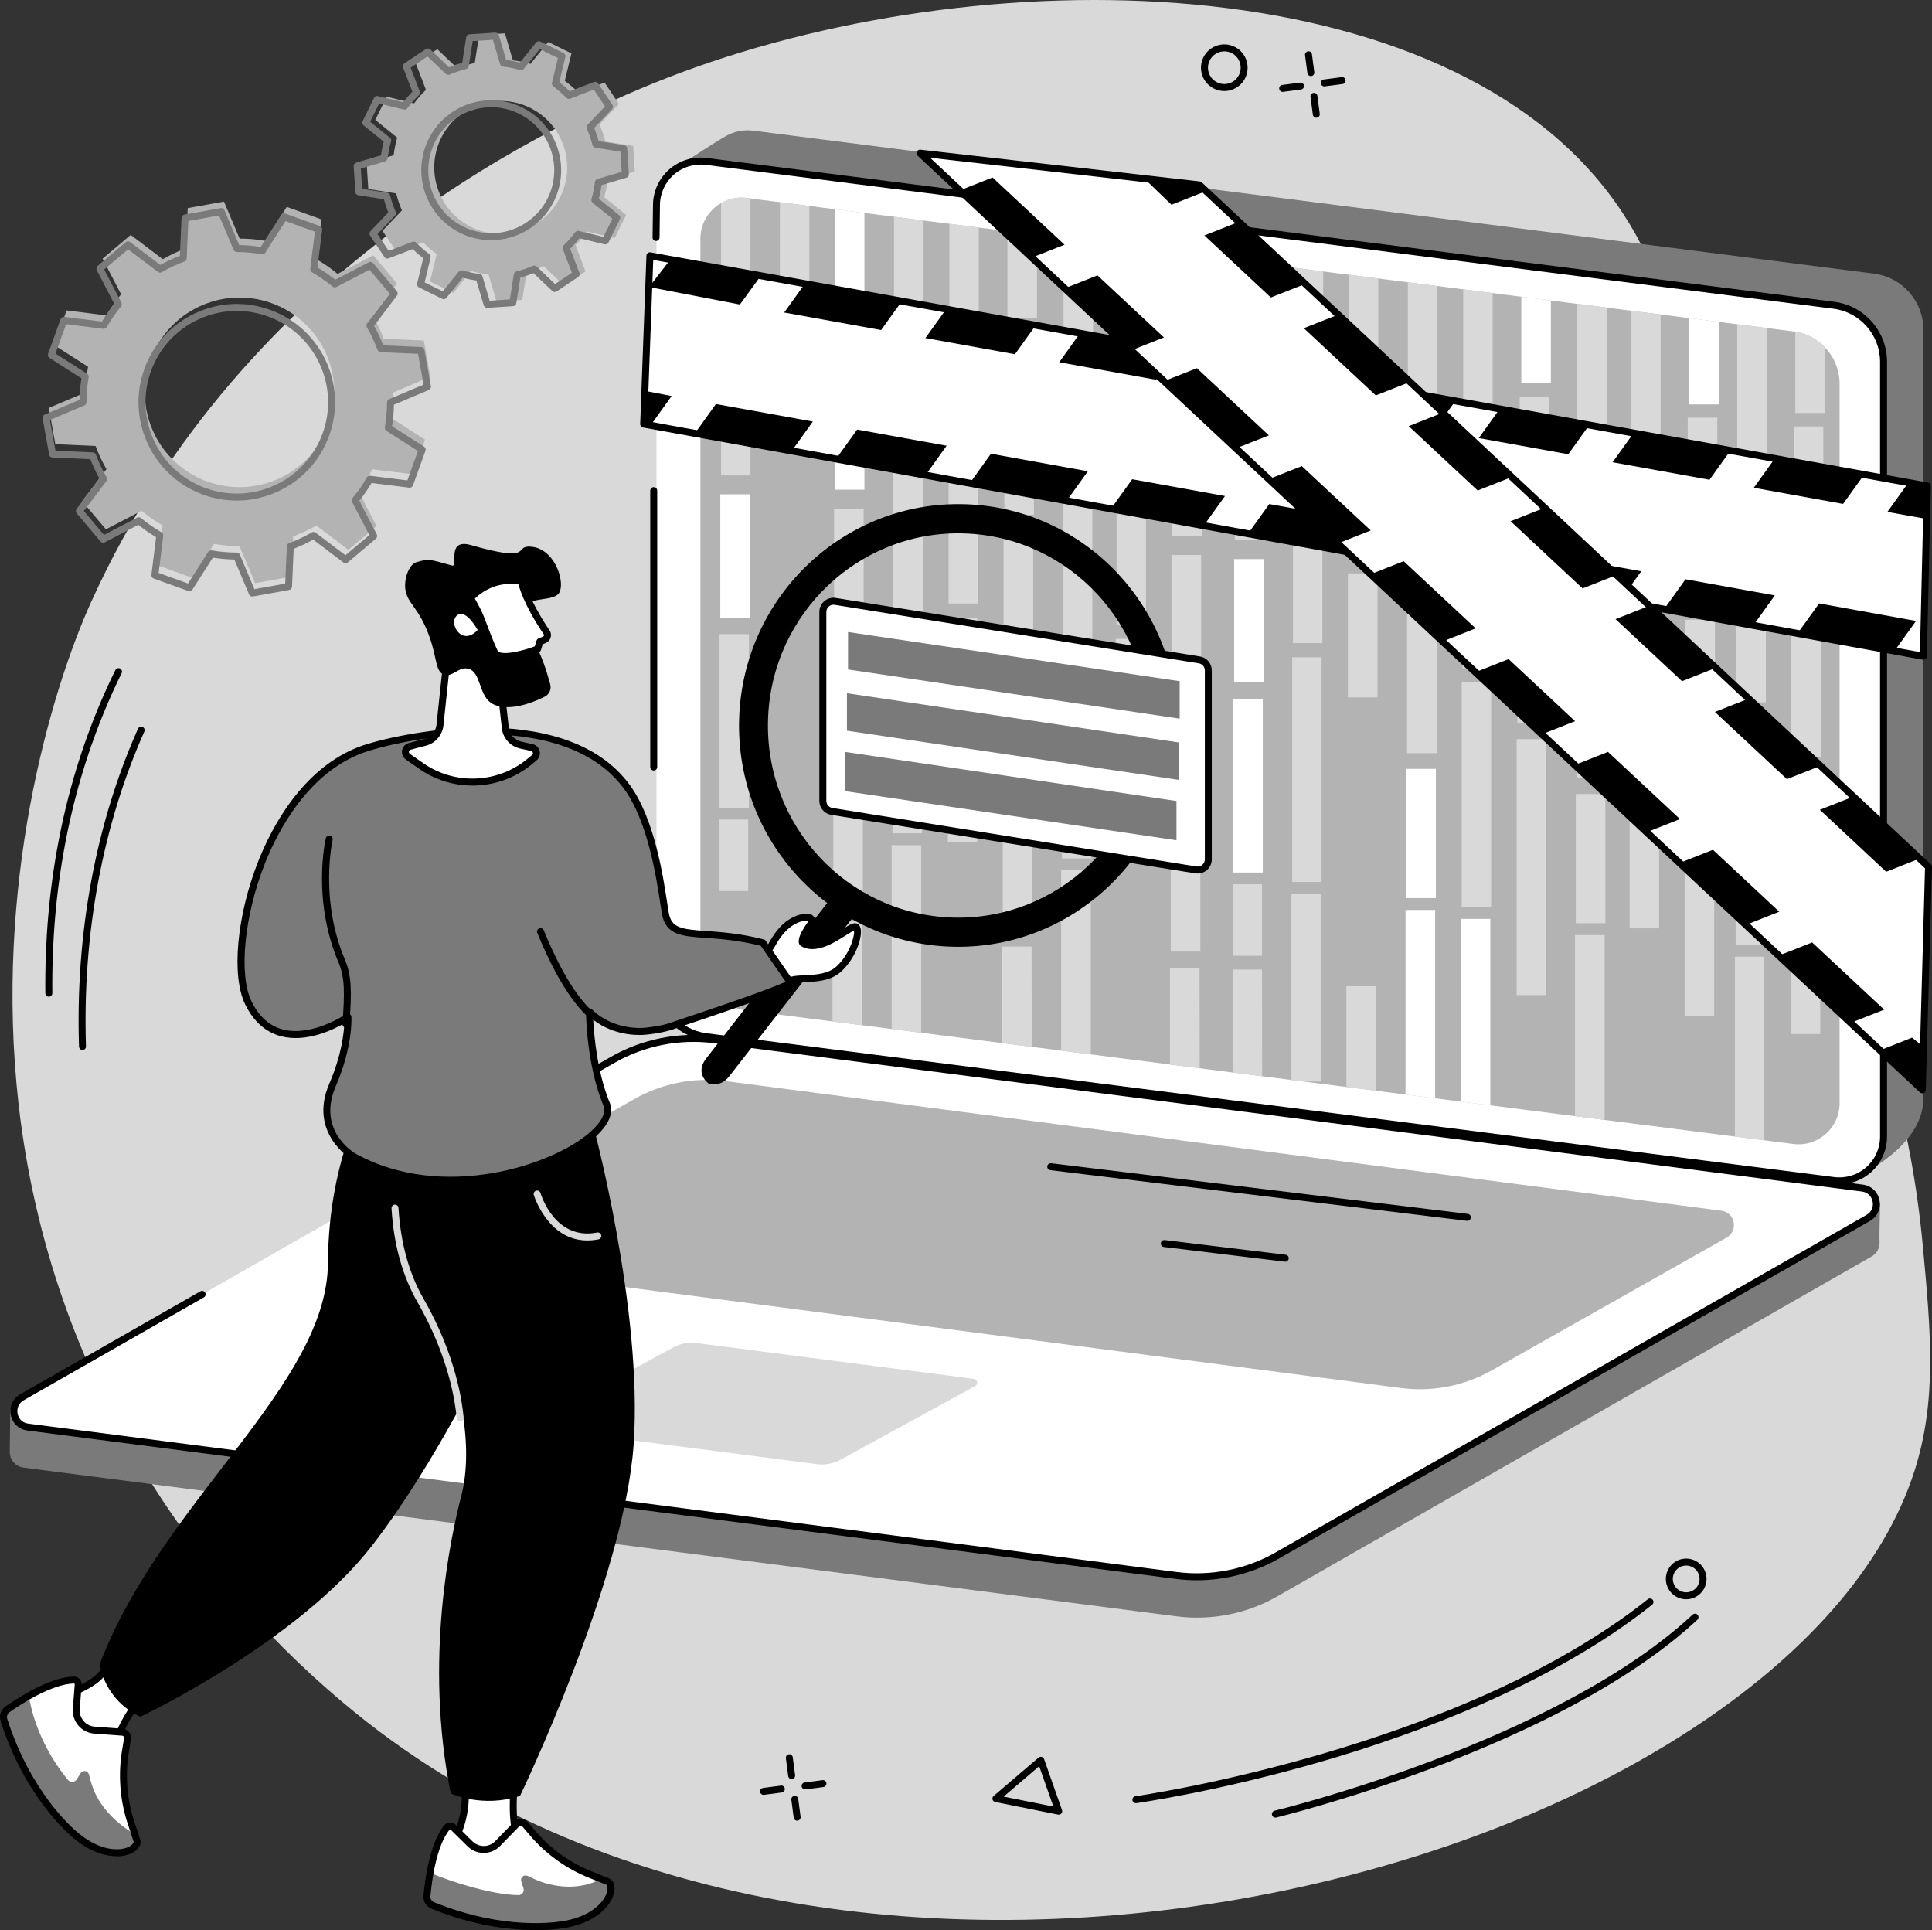 <?xml version="1.0" encoding="UTF-8"?> <svg xmlns="http://www.w3.org/2000/svg" xmlns:xlink="http://www.w3.org/1999/xlink" id="Illustration" viewBox="0 0 832.03 831.08"><rect x="0" y="0" width="832.03" height="831.08" fill="#333333" stroke="none"/><defs><style> .cls-1 { fill: #b3b3b3; } .cls-2 { fill: #ffffff; } .cls-3 { fill: #d9d9d9; } .cls-4 { fill: #7a7a7a; } .cls-5 { fill: none; } .cls-6 { clip-path: url(#clippath); } </style><clipPath id="clippath"><path class="cls-5" d="M772.34,492.59l-450.84-57.49c-11.35-1.45-19.86-11.11-19.86-22.55V102.76c0-10.65,9.34-18.87,19.9-17.53l450.84,57.49c11.35,1.45,19.86,11.11,19.86,22.55v309.78c0,10.65-9.34,18.87-19.9,17.53Z"></path></clipPath></defs><g id="Computer_forensics"><path class="cls-3" d="M39.48,258.68c-17.92,39.52-42.14,122.55-31.49,216.66,13.68,120.75,79.09,208.59,144.96,262.08,218.56,177.51,618.66,62.83,671.64-104.38,9.61-30.34,6.91-59.59,3.58-95.6-10.58-114.5-55.52-156.95-92.98-278.53-34.1-110.64-4.03-117.3-35.91-166.49C630.12-14.27,430.35-19.81,292.98,31.35c-52.77,19.65-187.92,82.71-253.49,227.34Z"></path><g><path class="cls-1" d="M246.07,22.99l-9.97-4.92-7.64,9.44c-2.51-.73-5.05-1.24-7.59-1.53l-3.43-11.63-11.09.72-1.89,12c-2.51.62-4.96,1.46-7.33,2.49l-8.8-8.37-9.24,6.17,4.35,11.32c-1.84,1.78-3.55,3.73-5.1,5.83l-11.8-2.85-4.92,9.97,9.44,7.64c-.73,2.51-1.24,5.05-1.53,7.59l-11.63,3.43.72,11.09,12,1.89c.62,2.51,1.46,4.96,2.48,7.33l-8.37,8.8,6.17,9.25,11.32-4.35c1.78,1.84,3.73,3.55,5.83,5.1l-2.85,11.8,9.97,4.92,7.64-9.44c2.51.73,5.05,1.24,7.59,1.53l3.43,11.63,11.09-.72,1.9-12c2.51-.62,4.96-1.46,7.33-2.48l8.8,8.37,9.24-6.17-4.35-11.32c1.84-1.78,3.55-3.73,5.1-5.83l11.8,2.84,4.92-9.97-9.44-7.64c.73-2.51,1.24-5.05,1.53-7.59l11.63-3.43-.72-11.09-12-1.89c-.62-2.51-1.46-4.96-2.48-7.33l8.37-8.8-6.17-9.25-11.32,4.35c-1.78-1.84-3.73-3.55-5.83-5.1l2.85-11.8ZM241.3,84.76c-6.99,14.17-24.15,19.99-38.33,13-14.17-6.99-19.99-24.15-13-38.33,6.99-14.17,24.15-19.99,38.33-13,14.17,6.99,19.99,24.15,13,38.33Z"></path><path class="cls-4" d="M209.76,132.55c-.66,0-1.25-.43-1.44-1.08l-3.16-10.69c-1.96-.27-3.93-.66-5.89-1.18l-7.02,8.67c-.44.55-1.2.71-1.83.4l-9.97-4.92c-.63-.31-.96-1.01-.79-1.7l2.61-10.85c-1.6-1.23-3.12-2.56-4.52-3.95l-10.4,4c-.65.25-1.4.02-1.79-.57l-6.17-9.25c-.39-.58-.32-1.36.16-1.87l7.69-8.09c-.76-1.85-1.4-3.75-1.92-5.68l-11.03-1.74c-.69-.11-1.22-.68-1.26-1.38l-.72-11.09c-.05-.7.4-1.34,1.07-1.54l10.69-3.16c.27-1.96.66-3.93,1.18-5.89l-8.67-7.02c-.55-.44-.71-1.2-.4-1.83l4.92-9.97c.31-.63,1.02-.96,1.7-.79l10.85,2.61c1.23-1.6,2.56-3.12,3.95-4.52l-4-10.4c-.25-.65-.02-1.4.57-1.79l9.25-6.17c.58-.39,1.36-.32,1.87.16l8.09,7.69c1.85-.76,3.75-1.4,5.68-1.92l1.74-11.03c.11-.69.68-1.22,1.38-1.26l11.09-.72c.7-.03,1.34.4,1.54,1.07l3.16,10.69c1.96.27,3.93.66,5.89,1.18l7.02-8.67c.44-.54,1.2-.71,1.83-.4l9.97,4.92c.63.31.96,1.01.79,1.7l-2.61,10.85c1.6,1.23,3.12,2.56,4.52,3.95l10.4-4c.66-.25,1.4-.02,1.79.57l6.17,9.25c.39.58.32,1.36-.16,1.87l-7.69,8.09c.76,1.85,1.4,3.75,1.93,5.68l11.03,1.74c.69.11,1.22.68,1.26,1.38l.72,11.09c.05.7-.4,1.34-1.07,1.54l-10.69,3.16c-.27,1.96-.66,3.93-1.18,5.89l8.67,7.02c.55.44.71,1.2.4,1.83l-4.92,9.97c-.31.63-1.01.96-1.7.79l-10.85-2.61c-1.23,1.6-2.55,3.12-3.95,4.52l4,10.4c.25.65.02,1.4-.57,1.79l-9.24,6.17c-.58.39-1.36.32-1.87-.16l-8.09-7.69c-1.85.76-3.75,1.4-5.68,1.93l-1.74,11.03c-.11.69-.68,1.22-1.38,1.26l-11.09.72s-.07,0-.1,0ZM198.74,116.39c.14,0,.28.02.42.06,2.43.7,4.91,1.2,7.35,1.48.6.07,1.1.49,1.27,1.07l3.09,10.48,8.7-.57,1.71-10.81c.09-.59.53-1.08,1.12-1.22,2.42-.6,4.81-1.41,7.09-2.41.55-.24,1.19-.13,1.63.29l7.93,7.54,7.25-4.84-3.92-10.2c-.22-.56-.07-1.2.36-1.62,1.77-1.71,3.43-3.61,4.93-5.64.36-.49.97-.71,1.56-.57l10.64,2.56,3.86-7.82-8.51-6.88c-.47-.38-.66-1-.5-1.58.7-2.43,1.2-4.9,1.48-7.35.07-.6.49-1.1,1.07-1.27l10.48-3.09-.57-8.7-10.81-1.71c-.6-.09-1.08-.53-1.22-1.12-.6-2.42-1.41-4.8-2.41-7.09-.24-.55-.13-1.19.29-1.63l7.54-7.93-4.84-7.25-10.2,3.92c-.56.22-1.2.07-1.62-.36-1.71-1.77-3.6-3.43-5.64-4.93-.49-.36-.71-.97-.57-1.56l2.56-10.64-7.82-3.86-6.88,8.51c-.38.47-1,.66-1.58.5-2.43-.7-4.91-1.2-7.35-1.48-.6-.07-1.1-.49-1.27-1.07l-3.09-10.48-8.7.57-1.71,10.81c-.09.59-.53,1.08-1.12,1.22-2.42.6-4.8,1.41-7.09,2.4-.55.24-1.19.13-1.63-.29l-7.93-7.54-7.25,4.84,3.92,10.2c.22.56.08,1.2-.36,1.62-1.77,1.71-3.43,3.6-4.93,5.64-.36.49-.97.71-1.56.57l-10.64-2.56-3.86,7.82,8.51,6.88c.47.38.66,1,.5,1.58-.7,2.43-1.2,4.9-1.48,7.35-.07.6-.49,1.1-1.07,1.27l-10.48,3.09.57,8.7,10.81,1.71c.6.09,1.08.53,1.22,1.12.6,2.42,1.41,4.81,2.4,7.09.24.55.13,1.19-.29,1.63l-7.54,7.93,4.84,7.25,10.2-3.92c.56-.22,1.2-.08,1.62.36,1.7,1.77,3.6,3.43,5.64,4.93.49.36.71.97.57,1.56l-2.56,10.64,7.82,3.86,6.88-8.51c.29-.36.72-.56,1.17-.56ZM211.51,103.42c-4.47,0-9.01-1-13.28-3.11-14.89-7.35-21.03-25.44-13.68-40.34,3.56-7.21,9.72-12.61,17.33-15.2,7.62-2.58,15.79-2.05,23,1.51,14.89,7.35,21.03,25.44,13.68,40.34-5.24,10.62-15.95,16.79-27.06,16.79ZM211.59,46.17c-2.93,0-5.88.48-8.73,1.45-6.86,2.33-12.4,7.19-15.61,13.68-6.62,13.41-1.09,29.7,12.32,36.32,13.41,6.61,29.7,1.09,36.32-12.32,6.62-13.41,1.09-29.7-12.32-36.32-3.79-1.87-7.87-2.81-11.98-2.81ZM237.23,85.96h0,0Z"></path><path class="cls-1" d="M138.43,94.46l-14.92-5.38-9.31,14.6c-3.68-.63-7.36-.95-11.01-.95l-6.73-15.93-15.61,2.8-.77,17.31c-3.45,1.29-6.79,2.86-9.98,4.69l-13.81-10.45-12.11,10.23,7.98,15.35c-2.33,2.81-4.43,5.85-6.29,9.08l-17.18-2.14-5.38,14.92,14.6,9.31c-.63,3.68-.95,7.36-.95,11.01l-15.93,6.73,2.8,15.61,17.31.77c1.29,3.45,2.86,6.79,4.69,9.99l-10.45,13.81,10.23,12.11,15.35-7.98c2.81,2.33,5.85,4.43,9.08,6.29l-2.14,17.18,14.92,5.38,9.31-14.6c3.68.63,7.36.95,11.01.95l6.73,15.93,15.61-2.8.77-17.31c3.45-1.29,6.79-2.86,9.99-4.69l13.81,10.45,12.11-10.23-7.98-15.35c2.33-2.81,4.43-5.85,6.29-9.08l17.19,2.14,5.38-14.92-14.6-9.31c.63-3.68.95-7.36.95-11.01l15.93-6.73-2.8-15.61-17.31-.77c-1.29-3.45-2.86-6.79-4.69-9.99l10.45-13.81-10.23-12.11-15.35,7.98c-2.81-2.33-5.85-4.43-9.08-6.29l2.14-17.19ZM141.56,182.78c-7.64,21.21-31.03,32.2-52.24,24.56-21.21-7.64-32.2-31.03-24.56-52.24,7.64-21.21,31.03-32.2,52.24-24.56,21.21,7.64,32.2,31.03,24.56,52.24Z"></path><path class="cls-4" d="M108.65,256.86c-.59,0-1.14-.35-1.38-.92l-6.35-15.03c-3.06-.05-6.17-.32-9.27-.8l-8.78,13.77c-.38.59-1.11.85-1.77.6l-14.92-5.38c-.66-.24-1.07-.9-.98-1.6l2.02-16.21c-2.69-1.61-5.26-3.38-7.65-5.3l-14.47,7.52c-.62.32-1.39.17-1.84-.36l-10.23-12.12c-.45-.54-.47-1.31-.05-1.87l9.86-13.03c-1.5-2.71-2.83-5.53-3.95-8.41l-16.32-.72c-.7-.03-1.29-.54-1.41-1.23l-2.8-15.61c-.12-.69.25-1.38.89-1.65l15.03-6.34c.05-3.07.32-6.18.8-9.28l-13.77-8.78c-.59-.38-.84-1.11-.6-1.77l5.38-14.92c.24-.66.9-1.07,1.6-.98l16.21,2.02c1.6-2.69,3.38-5.26,5.3-7.65l-7.52-14.47c-.32-.62-.17-1.38.36-1.84l12.11-10.23c.54-.45,1.31-.47,1.87-.05l13.03,9.86c2.7-1.5,5.52-2.83,8.41-3.95l.72-16.32c.03-.7.54-1.29,1.23-1.41l15.61-2.8c.69-.12,1.37.25,1.65.89l6.34,15.03c3.06.05,6.17.32,9.28.8l8.78-13.77c.38-.59,1.11-.84,1.77-.6l14.92,5.38c.66.24,1.07.9.98,1.6l-2.02,16.21c2.69,1.6,5.26,3.38,7.65,5.3l14.47-7.52c.62-.32,1.38-.17,1.84.36l10.23,12.12c.45.54.47,1.31.05,1.87l-9.86,13.03c1.51,2.71,2.83,5.53,3.95,8.41l16.32.72c.7.03,1.29.54,1.41,1.23l2.8,15.61c.12.69-.25,1.37-.89,1.65l-15.03,6.34c-.05,3.06-.32,6.17-.8,9.28l13.77,8.78c.59.38.84,1.11.6,1.77l-5.38,14.92c-.24.66-.91,1.06-1.6.98l-16.21-2.02c-1.61,2.7-3.39,5.26-5.3,7.65l7.52,14.47c.32.62.17,1.38-.36,1.84l-12.11,10.23c-.54.45-1.31.47-1.87.05l-13.03-9.86c-2.71,1.5-5.53,2.83-8.41,3.95l-.72,16.32c-.03.7-.54,1.29-1.23,1.41l-15.61,2.8c-.09.02-.18.02-.27.02ZM90.92,236.98c.08,0,.17,0,.25.02,3.6.61,7.22.92,10.76.93.6,0,1.15.36,1.38.92l6.26,14.83,13.25-2.38.71-16.11c.03-.6.41-1.13.98-1.34,3.36-1.25,6.65-2.8,9.76-4.59.52-.3,1.17-.26,1.65.1l12.86,9.73,10.28-8.68-7.43-14.28c-.28-.53-.21-1.18.18-1.65,2.26-2.72,4.32-5.71,6.15-8.87.3-.52.89-.81,1.48-.74l16,1.99,4.56-12.66-13.59-8.67c-.51-.32-.77-.92-.67-1.52.61-3.6.92-7.22.93-10.76,0-.6.36-1.15.92-1.38l14.83-6.26-2.38-13.25-16.11-.71c-.6-.03-1.13-.41-1.34-.97-1.25-3.36-2.8-6.65-4.59-9.76-.3-.52-.26-1.17.1-1.65l9.73-12.86-8.68-10.28-14.28,7.43c-.54.28-1.18.21-1.65-.18-2.73-2.26-5.71-4.33-8.87-6.15-.52-.3-.81-.89-.74-1.49l2-15.99-12.66-4.56-8.67,13.59c-.32.51-.93.78-1.52.67-3.6-.61-7.22-.92-10.76-.93-.6,0-1.15-.36-1.38-.92l-6.26-14.83-13.25,2.38-.71,16.11c-.03.6-.41,1.13-.98,1.34-3.37,1.25-6.65,2.8-9.76,4.59-.52.3-1.17.26-1.65-.1l-12.86-9.73-10.28,8.68,7.42,14.28c.28.53.21,1.18-.18,1.65-2.26,2.73-4.33,5.72-6.15,8.87-.3.52-.88.82-1.48.74l-16-2-4.56,12.66,13.59,8.67c.51.32.77.92.67,1.52-.61,3.59-.92,7.21-.93,10.76,0,.6-.36,1.15-.92,1.38l-14.83,6.26,2.38,13.25,16.11.71c.6.03,1.13.41,1.34.97,1.25,3.37,2.8,6.65,4.59,9.76.3.52.26,1.17-.1,1.65l-9.73,12.86,8.68,10.28,14.28-7.43c.54-.28,1.18-.21,1.65.18,2.73,2.26,5.71,4.33,8.87,6.15.52.3.81.89.74,1.49l-2,15.99,12.66,4.56,8.67-13.59c.28-.44.76-.69,1.26-.69ZM101.92,215.54c-4.75,0-9.58-.81-14.31-2.51-21.95-7.91-33.37-32.21-25.46-54.16,3.83-10.63,11.58-19.14,21.81-23.95,10.23-4.81,21.72-5.35,32.35-1.51,10.63,3.83,19.14,11.58,23.95,21.81,4.81,10.23,5.35,21.72,1.51,32.35-6.21,17.23-22.51,27.97-39.85,27.97ZM101.94,133.88c-5.71,0-11.39,1.26-16.7,3.76-9.5,4.47-16.7,12.37-20.26,22.25-7.35,20.4,3.26,42.97,23.66,50.32,4.39,1.58,8.88,2.33,13.29,2.33,16.11,0,31.26-9.98,37.03-25.99,3.56-9.88,3.06-20.55-1.41-30.06-4.47-9.5-12.37-16.7-22.25-20.26-4.35-1.57-8.86-2.35-13.36-2.35Z"></path></g><g><g><g><path class="cls-4" d="M313,440.65c-12.16-1.55-21.26-11.89-21.26-24.15l-1.59-334.58,5.97-12.9s10.83-7.22,16.51-10.45c3.42-1.94,7.48-2.85,11.73-2.31l482.7,61.56c12.16,1.55,21.26,11.89,21.26,24.15v331.68c-.57,20.34-27.92,32.61-27.92,32.61l-487.4-65.6Z"></path><path class="cls-2" d="M789.73,508.31l-485.62-61.93c-12.23-1.56-21.39-11.97-21.39-24.29V88.4c0-11.47,10.06-20.33,21.44-18.88l485.62,61.93c12.23,1.56,21.39,11.97,21.39,24.29v333.68c0,11.47-10.06,20.33-21.44,18.88Z"></path><path class="cls-1" d="M772.34,492.59l-450.84-57.49c-11.35-1.45-19.86-11.11-19.86-22.55V102.76c0-10.65,9.34-18.87,19.9-17.53l450.84,57.49c11.35,1.45,19.86,11.11,19.86,22.55v309.78c0,10.65-9.34,18.87-19.9,17.53Z"></path><path d="M792.13,509.96c-.86,0-1.73-.05-2.6-.16l-485.62-61.93c-12.94-1.65-22.7-12.74-22.7-25.78v-22.07c0-.83.67-1.5,1.5-1.5s1.5.67,1.5,1.5v22.07c0,11.54,8.63,21.35,20.08,22.81l485.62,61.93c5,.64,10.03-.91,13.8-4.23,3.78-3.33,5.95-8.12,5.95-13.16V155.74c0-11.54-8.63-21.35-20.08-22.81l-485.62-61.93c-4.99-.64-10.03.91-13.8,4.23-3.78,3.33-5.95,8.12-5.95,13.16l-.18,13.89c-.01.82-.68,1.48-1.5,1.48h-.02c-.83-.01-1.49-.69-1.48-1.52l.18-13.87c0-5.88,2.54-11.49,6.96-15.39s10.31-5.7,16.17-4.96l485.62,61.93c12.94,1.65,22.7,12.74,22.7,25.78v333.68c0,5.9-2.54,11.51-6.96,15.41-3.77,3.32-8.61,5.12-13.57,5.12Z"></path><path d="M281.53,331.76c-.83,0-1.5-.67-1.5-1.5v-119c0-.83.67-1.5,1.5-1.5s1.5.67,1.5,1.5v119c0,.83-.67,1.5-1.5,1.5Z"></path><g class="cls-6"><g><rect class="cls-3" x="310.53" y="81.6" width="12.67" height="123.12"></rect><rect class="cls-2" x="310.2" y="212.84" width="12.67" height="53.11"></rect><rect class="cls-3" x="309.86" y="273.05" width="12.67" height="74.76"></rect><rect class="cls-3" x="309.53" y="352.88" width="12.67" height="30.78"></rect><rect class="cls-3" x="335.86" y="85.66" width="12.67" height="76.11"></rect><rect class="cls-2" x="359.53" y="87.01" width="12.74" height="123.83"></rect><rect class="cls-3" x="359.2" y="219" width="12.74" height="53.41"></rect><rect class="cls-3" x="358.86" y="279.55" width="12.74" height="110.2"></rect><path class="cls-3" d="M371.35,444.12l-10.69-1.91c-1.24-.22-2.14-1.31-2.14-2.58v-42.88h12.74l.08,47.37Z"></path><rect class="cls-3" x="385.01" y="91.09" width="12.74" height="76.54"></rect><rect class="cls-3" x="384.67" y="177.84" width="12.74" height="118.55"></rect><rect class="cls-3" x="384.34" y="303.16" width="12.74" height="55.66"></rect><rect class="cls-3" x="384" y="363.92" width="12.74" height="81.31"></rect><rect class="cls-3" x="408.86" y="96.48" width="12.67" height="76.11"></rect><rect class="cls-3" x="408.52" y="182.74" width="12.67" height="77.12"></rect><rect class="cls-3" x="408.19" y="265.95" width="12.67" height="96.74"></rect><rect class="cls-3" x="432.53" y="188.15" width="12.74" height="33.51"></rect><rect class="cls-3" x="433.2" y="142.82" width="12.74" height="38.92"></rect><rect class="cls-3" x="433.86" y="94.12" width="12.74" height="42.98"></rect><rect class="cls-3" x="432.2" y="229.82" width="12.74" height="53.41"></rect><rect class="cls-3" x="431.86" y="290.38" width="12.74" height="110.2"></rect><path class="cls-3" d="M444.35,454.94l-10.69-1.91c-1.24-.22-2.14-1.31-2.14-2.58v-42.88h12.74l.08,47.37Z"></path><rect class="cls-3" x="481.19" y="105.61" width="12.67" height="76.11"></rect><rect class="cls-3" x="480.86" y="191.87" width="12.67" height="77.12"></rect><rect class="cls-3" x="480.52" y="275.08" width="12.67" height="96.74"></rect><rect class="cls-3" x="504.86" y="197.28" width="12.74" height="33.51"></rect><rect class="cls-3" x="505.53" y="151.96" width="12.74" height="38.92"></rect><rect class="cls-3" x="506.2" y="103.25" width="12.74" height="42.98"></rect><rect class="cls-3" x="504.53" y="238.96" width="12.74" height="53.41"></rect><rect class="cls-3" x="504.19" y="299.51" width="12.74" height="110.2"></rect><path class="cls-3" d="M516.68,464.07l-10.69-1.91c-1.24-.22-2.14-1.31-2.14-2.58v-42.88h12.74l.08,47.37Z"></path><rect class="cls-3" x="458.01" y="101.92" width="12.74" height="76.54"></rect><rect class="cls-3" x="457.67" y="188.66" width="12.74" height="118.55"></rect><rect class="cls-3" x="457.34" y="313.98" width="12.74" height="55.66"></rect><rect class="cls-3" x="457" y="374.74" width="12.74" height="81.31"></rect><rect class="cls-3" x="531.82" y="109.49" width="12.67" height="123.12"></rect><rect class="cls-2" x="531.49" y="240.74" width="12.67" height="53.11"></rect><rect class="cls-2" x="531.16" y="300.94" width="12.67" height="74.76"></rect><path class="cls-3" d="M543.57,464.58l-10.63-1.9c-1.23-.22-2.12-1.3-2.12-2.57v-42.63h12.67l.08,47.1Z"></path><rect class="cls-3" x="530.83" y="380.77" width="12.67" height="30.78"></rect><rect class="cls-3" x="557.16" y="113.55" width="12.67" height="76.11"></rect><rect class="cls-3" x="556.82" y="199.81" width="12.67" height="77.12"></rect><rect class="cls-3" x="556.49" y="283.02" width="12.67" height="96.74"></rect><rect class="cls-3" x="556.16" y="384.83" width="12.67" height="80.85"></rect><rect class="cls-3" x="580.83" y="114.91" width="12.74" height="123.83"></rect><rect class="cls-3" x="580.5" y="246.9" width="12.74" height="53.41"></rect><path class="cls-3" d="M592.65,472.01l-10.69-1.91c-1.24-.22-2.14-1.31-2.14-2.58v-42.88h12.74l.08,47.37Z"></path><rect class="cls-3" x="606.31" y="118.99" width="12.74" height="76.54"></rect><rect class="cls-3" x="605.97" y="205.74" width="12.74" height="118.55"></rect><rect class="cls-2" x="605.63" y="331.05" width="12.74" height="55.66"></rect><rect class="cls-2" x="605.3" y="391.81" width="12.74" height="81.31"></rect><rect class="cls-3" x="630.15" y="124.38" width="12.67" height="76.11"></rect><rect class="cls-3" x="629.82" y="210.63" width="12.67" height="77.12"></rect><rect class="cls-3" x="629.49" y="293.84" width="12.67" height="96.74"></rect><rect class="cls-2" x="629.15" y="395.66" width="12.67" height="80.85"></rect><rect class="cls-3" x="653.83" y="216.05" width="12.74" height="33.51"></rect><rect class="cls-3" x="654.49" y="170.72" width="12.74" height="38.92"></rect><rect class="cls-2" x="655.16" y="122.01" width="12.74" height="42.98"></rect><rect class="cls-3" x="653.49" y="257.72" width="12.74" height="53.41"></rect><rect class="cls-3" x="653.16" y="318.27" width="12.74" height="110.2"></rect><rect class="cls-3" x="748.15" y="136.59" width="12.67" height="77.25"></rect><rect class="cls-3" x="747.82" y="224.14" width="12.67" height="78.28"></rect><rect class="cls-3" x="747.48" y="308.6" width="12.67" height="98.19"></rect><rect class="cls-3" x="747.15" y="411.94" width="12.67" height="82.06"></rect><rect class="cls-3" x="771.83" y="229.63" width="12.74" height="34.01"></rect><rect class="cls-3" x="772.49" y="183.63" width="12.74" height="39.5"></rect><rect class="cls-3" x="773.16" y="134.19" width="12.74" height="43.62"></rect><rect class="cls-3" x="771.49" y="271.93" width="12.74" height="54.21"></rect><rect class="cls-3" x="771.16" y="333.39" width="12.74" height="111.85"></rect><rect class="cls-3" x="702.49" y="133.51" width="12.67" height="76.11"></rect><rect class="cls-3" x="702.15" y="219.77" width="12.67" height="77.12"></rect><rect class="cls-3" x="701.82" y="302.98" width="12.67" height="96.74"></rect><rect class="cls-3" x="726.16" y="225.18" width="12.74" height="33.51"></rect><rect class="cls-3" x="726.83" y="179.85" width="12.74" height="38.92"></rect><rect class="cls-2" x="727.49" y="131.14" width="12.74" height="42.98"></rect><rect class="cls-3" x="725.82" y="266.85" width="12.74" height="53.41"></rect><rect class="cls-3" x="725.49" y="327.4" width="12.74" height="110.2"></rect><rect class="cls-3" x="679.3" y="129.81" width="12.74" height="76.54"></rect><rect class="cls-3" x="678.97" y="216.56" width="12.74" height="118.55"></rect><rect class="cls-3" x="678.63" y="341.88" width="12.74" height="55.66"></rect><rect class="cls-3" x="678.3" y="402.64" width="12.74" height="81.31"></rect></g></g></g><g><g><path class="cls-4" d="M506.66,695.97L10.22,631.95c-3.89-.5-6.08-3.75-6.03-7,.03-2.24.22-18.05.22-18.05l262.49-150.06c13.15-7.51,30.17-10.41,45.19-8.49l490.17,63.23c2.95.38,5.48,2.29,6.65,5.03l.79,1.85s-.42,13.18-.25,16.26c.13,2.41-.95,4.89-3.47,6.33l-255.9,146.32c-13.15,7.51-28.39,10.53-43.42,8.61Z"></path><path class="cls-2" d="M506.66,678.38L12,614.48c-6.57-.84-8.29-9.55-2.55-12.83l254.53-145.37c13.15-7.51,28.39-10.53,43.42-8.61l494.66,63.9c6.57.84,8.29,9.55,2.55,12.83l-254.53,145.37c-13.15,7.51-28.39,10.53-43.42,8.61Z"></path><path class="cls-1" d="M603.51,597.69l-428.94-55.81c-5.93-.76-7.49-8.63-2.3-11.59l100.86-57.02c11.88-6.78,25.64-9.51,39.21-7.78l428.94,55.81c5.93.76,7.49,8.63,2.3,11.59l-100.86,57.02c-11.88,6.78-25.64,9.51-39.21,7.78Z"></path><path class="cls-3" d="M351.8,630.45l-119.38-15.42c-1.58-.2-2-2.3-.61-3.1l57.69-31.55c3.17-1.81,6.85-2.54,10.48-2.08l119.38,15.42c1.58.2,2,2.3.61,3.1l-57.69,31.55c-3.17,1.81-6.85,2.54-10.48,2.08Z"></path><path d="M515.4,680.44c-2.98,0-5.97-.19-8.93-.57l-274.12-35.41c-.82-.11-1.4-.86-1.3-1.68.11-.82.86-1.4,1.68-1.29l274.11,35.41c14.61,1.87,29.69-1.12,42.48-8.43l254.53-145.37c2.49-1.42,2.98-3.9,2.62-5.74-.37-1.84-1.77-3.94-4.61-4.3l-494.67-63.9c-14.6-1.87-29.69,1.12-42.48,8.43l-26.29,15.02c-.72.41-1.64.16-2.05-.56-.41-.72-.16-1.64.56-2.05l26.29-15.02c13.35-7.62,29.1-10.75,44.35-8.8l494.67,63.9c3.64.47,6.46,3.09,7.17,6.7.71,3.6-.88,7.11-4.07,8.93l-254.53,145.37c-10.75,6.14-23.06,9.36-35.42,9.36Z"></path><path d="M104.62,627.94c-.06,0-.13,0-.19-.01l-92.62-11.96c-3.64-.47-6.46-3.09-7.17-6.7-.71-3.6.88-7.11,4.07-8.93l77.59-44.32c.72-.41,1.64-.16,2.05.56.41.72.16,1.64-.56,2.05l-77.59,44.32c-2.49,1.42-2.98,3.9-2.62,5.74.37,1.84,1.77,3.94,4.61,4.3l92.62,11.96c.82.11,1.4.86,1.3,1.68-.1.76-.74,1.31-1.49,1.31Z"></path></g><g><path d="M631.95,525.68c-.06,0-.12,0-.18-.01l-179.44-21.81c-.82-.1-1.41-.85-1.31-1.67.1-.82.85-1.4,1.67-1.31l179.44,21.81c.82.1,1.41.85,1.31,1.67-.09.76-.74,1.32-1.49,1.32Z"></path><path d="M553.5,543.27c-.06,0-.12,0-.18-.01l-52.09-6.33c-.82-.1-1.41-.85-1.31-1.67.1-.82.85-1.4,1.67-1.31l52.09,6.33c.82.1,1.41.85,1.31,1.67-.09.76-.74,1.32-1.49,1.32Z"></path><path class="cls-1" d="M367.73,546.44c-.06,0-.12,0-.18-.01l-52.09-6.33c-.82-.1-1.41-.85-1.31-1.67.1-.82.85-1.4,1.67-1.31l52.09,6.33c.82.1,1.41.85,1.31,1.67-.09.76-.74,1.32-1.49,1.32Z"></path></g></g></g><g><polygon class="cls-2" points="828.31 282.58 277.2 182.6 279.89 110.13 830.03 209.26 828.31 282.58"></polygon><g><polygon points="830.03 209.26 821.86 207.83 812.82 220.43 830.53 223.6 830.03 209.26"></polygon><polygon points="825.16 267.37 783.42 259.83 774.37 272.42 816.12 279.96 825.16 267.37"></polygon><g><polygon points="764.34 256.38 725.88 249.43 716.84 262.02 755.3 268.97 764.34 256.38"></polygon><g><polygon points="706.81 245.98 665.06 238.44 656.02 251.03 697.77 258.57 706.81 245.98"></polygon><g><g><g><polygon points="527.55 213.59 487.58 206.36 478.53 218.96 518.51 226.18 527.55 213.59"></polygon><g><g><g><g><polygon points="289.06 111.28 279.53 123.6 318.65 131.12 327.64 118.78 289.06 111.28"></polygon><g><polygon points="346.76 121.98 337.72 134.57 379.46 142.11 388.51 129.52 346.76 121.98"></polygon><g><polygon points="407.58 132.97 398.54 145.56 437.09 152.53 446.13 139.93 407.58 132.97"></polygon><g><polygon points="465.2 143.38 456.16 155.97 497.9 163.52 506.94 150.92 465.2 143.38"></polygon><g><polygon points="526.02 154.37 516.98 166.97 556.95 174.19 566 161.6 526.02 154.37"></polygon><g><polygon points="585.07 165.04 576.03 177.64 617.77 185.18 626.81 172.59 585.07 165.04"></polygon><g><polygon points="645.89 176.03 636.85 188.63 675.39 195.59 684.43 183 645.89 176.03"></polygon><g><polygon points="802.79 204.39 764.33 197.44 755.29 210.03 793.74 216.98 802.79 204.39"></polygon><polygon points="703.51 186.45 694.47 199.04 736.21 206.58 745.25 193.99 703.51 186.45"></polygon></g></g></g></g></g></g></g></g><polygon points="277.53 168.26 277.2 182.6 280.2 183.12 289.24 170.52 277.53 168.26"></polygon><polygon points="350.06 181.51 308.32 173.97 299.28 186.56 341.02 194.11 350.06 181.51"></polygon></g><polygon points="407.68 191.93 369.14 184.96 360.1 197.55 398.64 204.52 407.68 191.93"></polygon></g><polygon points="468.5 202.92 426.76 195.37 417.72 207.97 459.46 215.51 468.5 202.92"></polygon></g></g><polygon points="588.37 224.58 546.63 217.04 537.59 229.63 579.33 237.17 588.37 224.58"></polygon></g><polygon points="645.99 234.99 607.44 228.03 598.4 240.62 636.95 247.58 645.99 234.99"></polygon></g></g></g></g><path d="M828.31,284.08c-.09,0-.18,0-.27-.02l-551.11-99.98c-.73-.13-1.26-.79-1.23-1.53l2.69-72.47c.02-.43.22-.84.56-1.11.34-.27.78-.38,1.21-.31l550.14,99.13c.73.13,1.25.77,1.23,1.51l-1.72,73.32c-.01.44-.21.85-.55,1.13-.27.22-.61.34-.95.34ZM278.75,181.35l548.1,99.44,1.65-70.28L281.32,111.92l-2.58,69.44Z"></path></g><g><polygon class="cls-2" points="827.86 469.26 396.2 65.93 516.53 79.6 830.53 373.26 827.86 469.26"></polygon><g><polygon points="811.44 434.74 780.42 405.8 766 411.49 797.02 440.43 811.44 434.74"></polygon><polygon points="829.03 451.26 823.42 446.8 809 452.49 827.78 469.76 829.03 451.26"></polygon><g><polygon points="766.25 392.57 737.68 365.91 723.26 371.61 751.83 398.27 766.25 392.57"></polygon><g><polygon points="723.5 352.69 692.49 323.75 678.07 329.44 709.09 358.38 723.5 352.69"></polygon><g><g><g><polygon points="590.32 228.41 560.62 200.7 546.2 206.39 575.9 234.1 590.32 228.41"></polygon><g><g><g><g><polygon points="516.53 79.6 492.86 76.93 504.5 88.15 518.92 82.46 516.53 79.6"></polygon><g><polygon points="533.1 95.68 518.68 101.38 547.31 128.1 561.73 122.4 533.1 95.68"></polygon><g><polygon points="575.91 135.63 561.49 141.32 592.5 170.26 606.92 164.57 575.91 135.63"></polygon><g><polygon points="621.09 177.79 606.67 183.49 636.37 211.2 650.79 205.51 621.09 177.79"></polygon><g><polygon points="664.97 218.73 650.55 224.43 681.56 253.37 695.98 247.67 664.97 218.73"></polygon><g><polygon points="710.15 260.9 695.73 266.59 724.37 293.31 738.79 287.62 710.15 260.9"></polygon><g><polygon points="826.72 369.67 798.15 343.01 783.73 348.7 812.3 375.37 826.72 369.67"></polygon><polygon points="752.96 300.85 738.54 306.54 769.56 335.48 783.98 329.78 752.96 300.85"></polygon></g></g></g></g></g></g></g><polygon points="458.45 105.36 427.44 76.42 413.02 82.11 444.03 111.05 458.45 105.36"></polygon></g><polygon points="501.26 145.3 472.63 118.58 458.21 124.28 486.84 151 501.26 145.3"></polygon></g><polygon points="546.45 187.47 515.44 158.53 501.02 164.22 532.03 193.16 546.45 187.47"></polygon></g></g><polygon points="635.51 270.57 604.49 241.63 590.08 247.33 621.09 276.27 635.51 270.57"></polygon></g><polygon points="678.32 310.52 649.68 283.8 635.26 289.49 663.9 316.22 678.32 310.52"></polygon></g></g></g></g><path d="M827.86,470.76c-.37,0-.74-.14-1.02-.4L395.17,67.03c-.47-.44-.61-1.14-.34-1.72.27-.59.89-.93,1.53-.86l120.33,13.67c.32.04.62.17.86.39l314,293.67c.31.29.49.71.47,1.14l-2.67,96c-.02.59-.38,1.11-.92,1.34-.19.08-.38.12-.58.12ZM400.54,67.93l425.92,397.96,2.56-92L515.87,81.03l-115.33-13.1Z"></path></g></g><g><g><path d="M564.53,32.76c-.74,0-1.39-.55-1.49-1.3l-1.01-7.69c-.11-.82.47-1.57,1.29-1.68.82-.11,1.57.47,1.68,1.29l1.01,7.69c.11.82-.47,1.57-1.29,1.68-.07,0-.13.01-.2.01Z"></path><path d="M566.88,50.68c-.74,0-1.39-.55-1.49-1.3l-1.01-7.69c-.11-.82.47-1.57,1.29-1.68.82-.11,1.57.47,1.68,1.29l1.01,7.69c.11.82-.47,1.57-1.29,1.68-.07,0-.13.01-.2.01Z"></path><path d="M552.4,39.56c-.74,0-1.39-.55-1.49-1.3-.11-.82.47-1.57,1.29-1.68l7.69-1.01c.82-.1,1.57.47,1.68,1.29.11.82-.47,1.57-1.29,1.68l-7.69,1.01c-.07,0-.13.01-.2.01Z"></path><path d="M570.31,37.2c-.74,0-1.39-.55-1.49-1.3-.11-.82.47-1.57,1.29-1.68l7.69-1.01c.82-.11,1.57.47,1.68,1.29.11.82-.47,1.57-1.29,1.68l-7.69,1.01c-.07,0-.13.01-.2.01Z"></path></g><g><path d="M340.94,766.05c-.74,0-1.39-.55-1.49-1.3l-1.01-7.69c-.11-.82.47-1.57,1.29-1.68.82-.11,1.57.47,1.68,1.29l1.01,7.69c.11.82-.47,1.57-1.29,1.68-.07,0-.13.01-.2.01Z"></path><path d="M343.3,783.96c-.74,0-1.39-.55-1.49-1.3l-1.01-7.69c-.11-.82.47-1.57,1.29-1.68.83-.11,1.57.47,1.68,1.29l1.01,7.69c.11.82-.47,1.57-1.29,1.68-.07,0-.13.01-.2.01Z"></path><path d="M328.81,772.84c-.74,0-1.39-.55-1.49-1.3-.11-.82.47-1.57,1.29-1.68l7.69-1.01c.82-.11,1.57.47,1.68,1.29s-.47,1.57-1.29,1.68l-7.69,1.01c-.07,0-.13.01-.2.01Z"></path><path d="M346.72,770.49c-.74,0-1.39-.55-1.49-1.3-.11-.82.47-1.57,1.29-1.68l7.69-1.01c.82-.11,1.57.47,1.68,1.29s-.47,1.57-1.29,1.68l-7.69,1.01c-.07,0-.13.01-.2.01Z"></path></g><path d="M527.26,39.2c-1.3,0-2.61-.26-3.85-.77-2.48-1.03-4.41-2.96-5.43-5.44-1.03-2.48-1.02-5.21,0-7.69,2.12-5.11,8.01-7.55,13.12-5.43,2.48,1.03,4.41,2.96,5.43,5.44,1.03,2.48,1.02,5.21,0,7.69-1.03,2.48-2.96,4.41-5.44,5.43-1.24.51-2.54.77-3.84.77ZM527.27,22.11c-2.76,0-5.39,1.64-6.51,4.34-.72,1.74-.72,3.65,0,5.39.72,1.74,2.07,3.09,3.81,3.81,1.74.72,3.65.72,5.39,0,1.74-.72,3.09-2.07,3.81-3.81.72-1.74.72-3.65,0-5.39-.72-1.74-2.07-3.09-3.81-3.81-.88-.37-1.79-.54-2.69-.54Z"></path><g><path d="M35.53,452.1c-.81,0-1.47-.64-1.5-1.45-1.59-48.67,7.19-96,25.39-136.87.34-.76,1.22-1.1,1.98-.76.76.34,1.1,1.22.76,1.98-18.02,40.47-26.71,87.34-25.14,135.56.03.83-.62,1.52-1.45,1.55-.02,0-.03,0-.05,0Z"></path><path d="M21.03,429.15c-.82,0-1.49-.66-1.5-1.48-.46-45.06,7.58-87.28,23.88-125.49,1.97-4.62,4.08-9.21,6.28-13.65.37-.74,1.27-1.04,2.01-.68.74.37,1.05,1.27.68,2.01-2.17,4.39-4.26,8.93-6.21,13.5-16.14,37.82-24.1,79.64-23.64,124.28,0,.83-.66,1.51-1.48,1.52h-.02Z"></path></g><g><path d="M489.17,776.41c-.74,0-1.38-.54-1.48-1.29-.12-.82.46-1.58,1.28-1.69,1.38-.19,139.34-20.12,220.67-84.81.65-.52,1.59-.41,2.11.24.52.65.41,1.59-.24,2.11-42.86,34.1-100.98,55.51-142.19,67.47-44.61,12.95-79.58,17.92-79.93,17.97-.07,0-.14.01-.21.01Z"></path><path d="M549.26,782.63c-.68,0-1.29-.46-1.46-1.15-.19-.81.3-1.62,1.11-1.81,1.2-.29,121.03-29.45,180.04-84.44.61-.56,1.55-.53,2.12.08.56.61.53,1.55-.08,2.12-59.59,55.53-180.18,84.88-181.39,85.17-.12.03-.24.04-.35.04Z"></path><path d="M726.17,688.63c-4.83,0-8.76-3.93-8.76-8.76s3.93-8.76,8.76-8.76,8.76,3.93,8.76,8.76-3.93,8.76-8.76,8.76ZM726.17,674.11c-3.17,0-5.76,2.58-5.76,5.76s2.58,5.76,5.76,5.76,5.76-2.58,5.76-5.76-2.58-5.76-5.76-5.76Z"></path><path d="M455.93,781.37c-.1,0-.2,0-.29-.03l-27.04-5.42c-.56-.11-1.01-.54-1.16-1.09-.15-.56.04-1.15.48-1.52l19.33-16.51c.38-.32.88-.44,1.36-.31.48.13.86.48,1.03.95l7.72,21.93c.18.51.07,1.07-.28,1.48-.29.33-.7.52-1.13.52ZM432.21,773.59l21.43,4.29-6.11-17.38-15.32,13.09Z"></path></g></g><g><g><g><g><g><path class="cls-2" d="M221.65,767.45s-2.92,20.72,3.79,29.48l2.03,3.71-33.87-3.99,1.88-3.61c3.35-6.43,5.03-13.43,4.9-20.42l21.26-5.17Z"></path><path d="M230.19,802.47l-38.91-4.58,2.88-5.54c3.21-6.18,4.85-12.99,4.73-19.7l-.02-1.2,24.57-5.98-.31,2.19c-.03.2-2.75,20.2,3.5,28.36l.13.19,3.42,6.26ZM195.95,795.42l28.82,3.39-.58-1.06c-5.68-7.55-4.82-22.67-4.27-28.33l-18.02,4.38c-.08,6.81-1.82,13.68-5.08,19.93l-.88,1.69Z"></path></g><g><path class="cls-2" d="M226.08,785.46l3.38,3.96c6.69,7.83,15.18,13.92,24.75,17.75l7.35,2.94c.7.28,1.22.89,1.38,1.62l.08.37c.92,4.16-4.04,13.5-19.21,16.41-9.39,1.8-31.26,2.61-57.41-8.03-1.65-.67-2.68-2.34-2.52-4.11.57-6.48,2.52-21.92,8.55-29.45.67-.84,1.91-.94,2.67-.19l7.36,7.24c3.3,3.25,8.62,3.19,11.85-.13l8.26-8.48c.98-1,2.61-.95,3.51.11Z"></path><path class="cls-4" d="M263.02,812.1l-.08-.37c-.16-.74-.68-1.34-1.38-1.62l-2.7-1.08c-9.4,5.15-20.85,3.72-28.84.02l-2.87-1.33c-1.54-.71-3.2.75-2.67,2.37l.96,2.96c.48,1.47-.62,2.98-2.17,2.97-10.56-.09-27.78-5.22-38.06-9.63-.72,3.98-1.12,7.59-1.33,9.98-.16,1.78.87,3.44,2.52,4.11,26.15,10.64,48.03,9.83,57.41,8.03,15.17-2.91,20.13-12.25,19.21-16.41Z"></path><path d="M230.55,831.08c-10.58,0-26.32-1.72-44.72-9.21-2.28-.93-3.67-3.19-3.45-5.63.57-6.47,2.57-22.38,8.87-30.26.59-.74,1.47-1.2,2.41-1.25.92-.05,1.83.28,2.49.93l7.37,7.24c1.31,1.29,3.02,1.95,4.89,1.97,1.84-.02,3.56-.76,4.84-2.07l8.26-8.48c.76-.78,1.83-1.19,2.91-1.17,1.09.04,2.12.53,2.82,1.36l3.38,3.96c6.51,7.62,14.86,13.61,24.17,17.33l7.35,2.94c1.16.46,2.02,1.47,2.29,2.69l.08.38c.48,2.16-.25,4.92-1.99,7.56-2,3.04-7.05,8.46-18.4,10.64-1.74.33-6.5,1.1-13.54,1.1ZM193.85,787.71h-.02c-.05,0-.16.03-.24.13-5.79,7.24-7.68,22.44-8.22,28.65-.1,1.12.54,2.17,1.59,2.59,29.87,12.16,52.36,8.76,56.56,7.95,10.27-1.97,14.72-6.7,16.46-9.34,1.51-2.29,1.8-4.23,1.57-5.27l-.08-.38c-.06-.25-.23-.46-.47-.55l-7.35-2.94c-9.75-3.9-18.52-10.18-25.34-18.16l-3.38-3.96c-.22-.26-.5-.3-.64-.31-.14-.02-.42.02-.66.26l-8.26,8.48c-1.84,1.89-4.32,2.95-6.96,2.98-2.65.05-5.14-.98-7.02-2.83l-7.37-7.24s-.08-.08-.19-.08Z"></path></g></g><g><g><path class="cls-2" d="M64.17,726.77s-14.26,15.83-14.32,27.06l-.64,4.29-17.48-10.18-7.06-16.41,3.86-1.18c6.26-3.52,12.7-5.37,16.68-11.35l18.97,7.78Z"></path><path d="M50.38,760.53l-19.82-11.55-7.92-18.4,5.3-1.63c1.54-.86,3.08-1.62,4.57-2.36,4.46-2.2,8.68-4.28,11.45-8.43l.68-1.02,22.07,9.05-1.42,1.58c-.14.15-13.88,15.54-13.93,26.06l-.02.21-.96,6.48ZM32.92,746.89l15.14,8.82.3-2c.12-9.63,9.67-21.97,13.32-26.34l-15.94-6.54c-3.16,4.15-7.41,6.25-11.9,8.45-1.5.74-3.06,1.51-4.57,2.36l-.29.13-2.26.69,6.21,14.42Z"></path></g><g><path class="cls-2" d="M54.92,748.67l-.87,5.22c-1.73,10.33-.92,20.93,2.36,30.88l2.52,7.65c.24.73.1,1.53-.36,2.14l-.24.31c-2.64,3.44-13.16,5.68-25.34-4.24-7.54-6.13-22.48-22.64-31.28-49.97-.56-1.73.07-3.61,1.56-4.65,5.42-3.79,18.72-12.37,28.53-12.6,1.09-.03,1.98.87,1.89,1.96l-.82,10.47c-.37,4.7,3.15,8.8,7.85,9.15l12,.89c1.42.11,2.44,1.41,2.21,2.81Z"></path><path class="cls-4" d="M32.99,790.62c12.19,9.92,22.7,7.67,25.34,4.24l.24-.31c.47-.61.6-1.41.36-2.14l-.83-2.53c-10.43-6.35-16.62-14.08-18.97-22.74l-.84-3.11c-.45-1.67-2.68-2-3.59-.53l-1.67,2.69c-.83,1.34-2.73,1.46-3.73.25-7.14-8.65-12.4-18.69-15.45-29.48l-1.57-6.66c-3.73,2.11-6.94,4.25-9,5.69-1.49,1.04-2.11,2.93-1.56,4.65,8.81,27.33,23.75,43.84,31.28,49.97Z"></path><path d="M50.26,799.27c-4.07,0-10.59-1.28-18.22-7.49-3.49-2.84-21.44-18.64-31.77-50.67-.76-2.37.09-4.92,2.12-6.34,5.41-3.79,19.11-12.63,29.35-12.87.96,0,1.88.36,2.53,1.05.64.68.97,1.6.89,2.53l-.82,10.47c-.15,1.87.45,3.69,1.67,5.11,1.22,1.42,2.93,2.28,4.8,2.42l12,.89c1.1.08,2.12.62,2.79,1.49.68.86.96,1.98.78,3.07l-.87,5.22c-1.68,10.05-.88,20.49,2.31,30.17l2.52,7.65c.4,1.2.17,2.52-.6,3.52l-.24.31c-1.37,1.78-3.99,3.01-7.18,3.39-.59.07-1.29.12-2.08.12ZM31.83,724.89s0,0-.01,0c-9.42.22-22.51,8.7-27.7,12.33-.95.66-1.34,1.86-.99,2.97,10.07,31.23,27.43,46.52,30.8,49.27,8.25,6.72,14.85,7.09,18.06,6.72,2.78-.32,4.48-1.37,5.15-2.23l.24-.31c.17-.22.21-.5.13-.75l-2.52-7.64c-3.34-10.14-4.18-21.07-2.42-31.6l.87-5.22c.06-.35-.09-.6-.18-.72-.09-.12-.3-.32-.66-.35l-12-.89c-2.67-.2-5.11-1.43-6.85-3.46s-2.59-4.63-2.38-7.3l.82-10.47c0-.09-.02-.17-.08-.23-.04-.04-.13-.11-.27-.11Z"></path></g></g><g><path d="M159.39,469.5s-17.92,27.33-18.15,74.18c-.26,53-71.66,102.73-98.3,172.92,1.75,9.86,8.19,18.25,17.27,22.49l.25.12s67.38-31.87,99.73-73.63c27.67-35.72,50.36-83.85,50.36-83.85l-22.89-95.73-2.34-.64c-6.08-1.67-11.78-4.18-17.31-7.12-3.69-1.96-6.69-5.02-8.61-8.73Z"></path><path d="M174.2,478.21s-13.35,46.49,6.93,81.8c20.28,35.31,22.11,66.32,17.56,83.94-4.54,17.62-16.22,70.57-4.57,128.29,0,0,13.48,6.41,29.82,1.06,0,0,44.92-93.26,48.95-151.42,4.03-58.16-17.6-137.97-17.6-137.97,0,0-49.48,12.91-81.09-5.71Z"></path><path class="cls-3" d="M198.17,611.91c-.76,0-1.42-.58-1.49-1.35-1.55-15.9-7.54-33.58-16.85-49.8-6.51-11.34-10.29-24.96-11.22-40.47-.05-.83.58-1.54,1.41-1.59.83-.06,1.54.58,1.59,1.41.9,15.05,4.54,28.22,10.82,39.16,9.52,16.58,15.64,34.69,17.23,51,.08.82-.52,1.56-1.35,1.64-.05,0-.1,0-.15,0Z"></path><path class="cls-3" d="M252.95,534.13c-17.08,0-22.99-19.37-23.06-19.58-.23-.79.22-1.63,1.01-1.86.79-.23,1.63.22,1.86,1.01.25.84,6.31,20.54,24.4,17,.81-.15,1.6.37,1.76,1.19.16.81-.37,1.6-1.18,1.76-1.69.33-3.29.48-4.79.48Z"></path></g></g><g><path d="M305.2,466.6s5.01,1.77,8.78-3.07l53.72-68.98-9.83-7.82-53.72,68.98c-3.77,4.84-1.66,8.73,1.05,10.89Z"></path><path d="M318.32,309.37c-1.68,52.61,39.21,96.6,91.32,98.26,52.11,1.66,95.72-39.64,97.4-92.25,1.68-52.61-39.21-96.6-91.32-98.26-52.11-1.66-95.72,39.64-97.4,92.25ZM330.76,309.77c1.46-45.67,39.31-81.53,84.56-80.09,45.24,1.44,80.74,39.64,79.29,85.31s-39.31,81.53-84.56,80.09c-45.25-1.44-80.74-39.64-79.29-85.31Z"></path></g><g><g><path class="cls-2" d="M333.92,422.93c.75,1.02,6.72-.91,7.96-1.12,4.86-.84,13.88.45,19.35-4.55,7.09-6.49,9.45-17.07,7.31-18.17-2.14-1.1-14.74,11.8-22.79,7.01,0,0-1.59-1.4,3.59-8.49.73-.99.13-2.45-1.09-2.6-1.68-.21-4.2.08-7.52,2.12-4.24,2.61-6.91,7.15-8.44,9.92-1.01,1.83-5.19,6.54-4.19,7.9l5.83,7.97Z"></path><path d="M334.95,424.73c-1.08,0-1.79-.28-2.25-.91l-5.83-7.97c-1.36-1.85.64-4.62,2.75-7.56.56-.78,1.09-1.52,1.34-1.96,1.93-3.5,4.69-7.84,8.97-10.47,3.04-1.87,5.9-2.66,8.49-2.33,1.1.14,2.01.83,2.46,1.86.45,1.04.32,2.21-.34,3.11-2.95,4.04-3.45,5.92-3.52,6.58,4.58,2.13,11.21-2.07,15.65-4.88,3.27-2.07,5.07-3.2,6.54-2.45.57.3,1.3.98,1.51,2.54.5,3.75-2.24,12.35-8.5,18.08-4.42,4.04-10.67,4.33-15.69,4.56-1.65.08-3.22.15-4.41.36-.26.05-.75.18-1.36.34-2.65.7-4.51,1.1-5.82,1.1ZM334.9,421.74c1.06.04,3.97-.71,5.11-1.01.73-.19,1.26-.33,1.61-.39,1.38-.24,3.04-.32,4.79-.4,4.54-.21,10.19-.47,13.8-3.78,5.81-5.32,7.94-13.25,7.57-15.48-.82.36-2.28,1.29-3.5,2.06-5.23,3.31-13.14,8.32-19.31,4.65l-.23-.16c-1.19-1.05-1.58-3.73,3.37-10.5.04-.05.03-.11,0-.15-.03-.07-.06-.07-.08-.07-1.31-.16-3.5.03-6.55,1.91-4.15,2.55-6.79,7.33-7.91,9.37-.33.6-.89,1.37-1.53,2.26-.8,1.11-2.42,3.35-2.61,4.25l5.45,7.45ZM347.02,405.37h0Z"></path></g><g><path class="cls-4" d="M340.53,423.26l-12-17.33c-26-6.67-39.7.2-42-12.67-1.41-7.89-4.6-38.17-16.6-54.49-27.49-37.39-99.58-21.46-114.28-16-43.04,16-59.33,87.43-48.69,109.08,13.05,26.55,42.87,6.07,42.87,6.07,0,0,.72,12.26-6.62,29.21-8.91,20.59,9.25,30.96,9.25,30.96,48.35,26.64,115.55-6.24,108.77-22.63-7.26-17.54-7.38-39.78-7.38-39.78,10.03,9.92,23.73,8.36,23.73,8.36,0,0,7.92-.6,13.38-2.84,47.51-15.76,49.57-17.93,49.57-17.93Z"></path><path d="M193.83,509.64c-14.12,0-28.75-2.88-42.09-10.23-.21-.12-19.24-11.29-9.9-32.87,5.15-11.89,6.25-21.5,6.46-25.91-4.89,2.81-16.45,8.39-27.27,5.56-6.63-1.74-11.82-6.34-15.42-13.67-6.07-12.35-3.66-38.41,5.72-61.96,5.75-14.42,19.08-40,43.8-49.18,13.42-4.99,87.56-22.18,116.01,16.51,10.66,14.49,14.41,39.16,16.21,51.02.26,1.69.47,3.09.65,4.1,1.16,6.48,5.07,7.08,16.2,7.87,6.53.46,14.65,1.04,24.7,3.61.35.09.66.3.86.6l12,17.33c.4.58.34,1.37-.15,1.89-1.45,1.53-20.19,8.37-50.13,18.31-5.62,2.3-13.46,2.91-13.79,2.93-.49.05-12.24,1.28-22.22-6.45.36,6.86,1.75,22.76,7.15,35.8,1.76,4.25-.48,9.47-6.3,14.68-10.95,9.8-35.81,20.07-62.49,20.07ZM149.83,436.42c.23,0,.45.05.66.15.49.24.81.72.84,1.26.03.51.66,12.82-6.74,29.9-8.28,19.14,7.92,28.66,8.62,29.06,37.29,20.55,84.93,5.01,101.11-9.46,4.8-4.29,6.76-8.3,5.53-11.29-7.29-17.61-7.49-39.43-7.49-40.35,0-.61.36-1.16.92-1.39.56-.24,1.21-.11,1.64.32,9.41,9.31,22.37,7.95,22.5,7.94.13-.01,7.81-.61,12.98-2.74.03-.01.07-.03.1-.04,34.23-11.36,44.7-15.6,47.85-17.04l-10.72-15.49c-9.54-2.39-17.34-2.94-23.62-3.39-10.42-.74-17.31-1.22-18.94-10.33-.19-1.04-.4-2.46-.66-4.18-1.77-11.62-5.44-35.79-15.66-49.69-27.34-37.19-99.48-20.34-112.55-15.48-23.63,8.78-36.49,33.52-42.06,47.48-8.95,22.47-11.45,48.06-5.82,59.53,3.2,6.52,7.74,10.59,13.49,12.09,12.58,3.29,27.04-6.5,27.19-6.6.25-.17.55-.26.85-.26Z"></path></g><g><path d="M148.98,442.47s-.07,0-.11,0c-.83-.06-1.45-.78-1.39-1.61.96-13,1.11-19.85-1.68-26.42-11.46-27.02-5.73-52.42-5.48-53.49.19-.81.99-1.31,1.8-1.12.81.19,1.31,1,1.12,1.8-.06.25-5.74,25.55,5.32,51.63,2.91,6.86,2.95,13.82,1.91,27.82-.06.79-.72,1.39-1.49,1.39Z"></path><path d="M253.26,437.33c-.38,0-.76-.14-1.05-.43-8.85-8.64-16.21-23.92-20.83-35.21-.31-.77.05-1.64.82-1.96.77-.31,1.64.05,1.96.82,4.51,11.03,11.66,25.91,20.15,34.19.59.58.6,1.53.03,2.12-.29.3-.68.45-1.07.45Z"></path></g></g><g><g><path class="cls-2" d="M214.63,286.57l3.02,27.17c.57,3.53,3.24,6.35,6.73,7.11l4.69,1.03c2.02.44,2.65,3.02,1.05,4.34l-2.09,1.72c-13.36,11.02-32.43,11.79-46.63,1.86l-5.73-4.01c-1.73-1.21-1.26-3.89.79-4.44l6.61-1.75c3.39-.9,5.91-3.74,6.39-7.21l3.84-36.26,21.33,10.42Z"></path><path d="M203.47,338.24c-8.02,0-16.05-2.38-22.93-7.19l-5.73-4.01c-1.29-.9-1.91-2.42-1.64-3.96.27-1.54,1.39-2.75,2.9-3.15l6.61-1.75c2.81-.74,4.89-3.09,5.29-5.96l3.84-36.21c.05-.49.34-.92.77-1.15.43-.24.94-.25,1.38-.04l21.33,10.42c.46.23.78.67.83,1.18l3.02,27.17c.47,2.87,2.65,5.18,5.56,5.81l4.69,1.03c1.5.33,2.66,1.46,3.02,2.96.36,1.49-.15,3.03-1.34,4.01l-2.09,1.73c-7.35,6.06-16.42,9.13-25.51,9.13ZM194.57,278.44l-3.62,34.13c-.58,4.13-3.52,7.45-7.5,8.5l-6.61,1.75c-.55.14-.68.59-.72.78-.03.19-.06.65.4.98l5.73,4.01c13.59,9.5,32.02,8.76,44.81-1.79l2.09-1.73c.43-.35.37-.81.33-.99-.04-.18-.2-.61-.74-.73l-4.69-1.03c-4.12-.9-7.22-4.18-7.89-8.34l-2.94-26.43-18.66-9.12Z"></path></g><g><path d="M228.36,235.36c-7.41-.38,1.94,7.19-25.49-.64-10.92-3.12-5.35,9.59-8.18,8.79-10.47-2.96-10.11-2.87-15.21-1.49-3.38.91-5.55,7.16-4.9,11.82.87,6.15,5.94,7.7,10.49,20.67,3.19,9.11,2.44,14.66,6.1,15.97,3.7,1.32,6.41-3.66,10.56-2.52,5.37,1.47,4.35,10.78,9.59,14.61,3.3,2.41,10.97,3.49,23.23-2.57,1.99-.98,3-3.25,2.4-5.39-.77-2.74-1.75-6.21-2.97-9.43-5.81-15.38-11.3-18.84-9.33-22.84,3.02-6.14,14.6-2.7,16.49-7.74,1.97-5.23-2.65-18.7-12.79-19.22Z"></path><g><path class="cls-2" d="M202.66,257.45l2.14,3.95c1.01,1.86,1.88,3.78,2.62,5.77,1.39,3.72,3.83,10.09,5.47,13.55,2.4,5.09,18.64-1.25,18.64-1.25l.97-3.16,1.89-.78c.36-.15.7-.38.94-.69.6-.79.6-1.82.08-2.58-2.84-4.16-8.78-13.5-10.93-21.91,0,0-12.08-3.04-21.81,7.12Z"></path><path d="M217.8,284.18c-2.86,0-5.28-.72-6.27-2.82-1.68-3.55-4.17-10.09-5.51-13.67-.71-1.91-1.57-3.79-2.54-5.58l-2.14-3.95c-.31-.57-.21-1.28.24-1.75,10.22-10.66,22.74-7.66,23.26-7.53.53.13.95.55,1.09,1.08,2.13,8.31,8.2,17.76,10.71,21.43.9,1.32.85,3.07-.13,4.34-.38.5-.92.9-1.56,1.17l-1.24.51-.76,2.48c-.13.44-.46.79-.89.96-1.91.75-8.88,3.31-14.27,3.31ZM204.51,257.72l1.6,2.96c1.04,1.91,1.95,3.92,2.71,5.95,1.32,3.54,3.79,9.99,5.42,13.44,1.14,2.4,9.83.57,16.06-1.75l.75-2.46c.13-.43.45-.78.86-.95l1.89-.78c.15-.06.27-.14.33-.22.19-.25.2-.57.03-.82-3.12-4.56-8.57-13.27-10.89-21.46-2.69-.43-11.27-1.09-18.76,6.09Z"></path></g><path class="cls-2" d="M205.71,271.26s-5.12-9.5-8.93-6.23c-3.81,3.27,2.1,13.58,8.93,6.23Z"></path></g></g></g><g><g><path class="cls-2" d="M515.04,374.58l-156.81-25.19c-2.23-.36-3.87-2.28-3.87-4.54v-81.36c0-2.83,2.53-4.99,5.33-4.54l156.81,25.19c2.23.36,3.87,2.28,3.87,4.54v81.36c0,2.83-2.53,4.99-5.33,4.54Z"></path><path d="M515.77,376.14c-.32,0-.65-.03-.97-.08l-156.81-25.19c-2.97-.48-5.13-3.01-5.13-6.02v-81.36c0-1.79.78-3.48,2.14-4.64,1.36-1.16,3.15-1.66,4.92-1.38l156.81,25.19c2.97.48,5.13,3.01,5.13,6.02v81.36c0,1.79-.78,3.48-2.14,4.64-1.11.95-2.51,1.46-3.95,1.46ZM515.28,373.1c.9.14,1.81-.11,2.5-.7.69-.59,1.09-1.45,1.09-2.36v-81.36c0-1.53-1.1-2.82-2.6-3.06l-156.81-25.19c-.9-.15-1.81.11-2.5.7-.69.59-1.09,1.45-1.09,2.36v81.36c0,1.53,1.1,2.81,2.61,3.06l156.81,25.19Z"></path></g><g><polygon class="cls-4" points="508.03 309.44 365.21 288.27 365.21 272.14 508.03 293.31 508.03 309.44"></polygon><polygon class="cls-4" points="507.57 335.8 364.75 314.63 364.75 298.5 507.57 319.67 507.57 335.8"></polygon><polygon class="cls-4" points="506.66 361.81 363.84 340.64 363.84 323.74 506.66 344.91 506.66 361.81"></polygon></g></g></g></g></svg> 